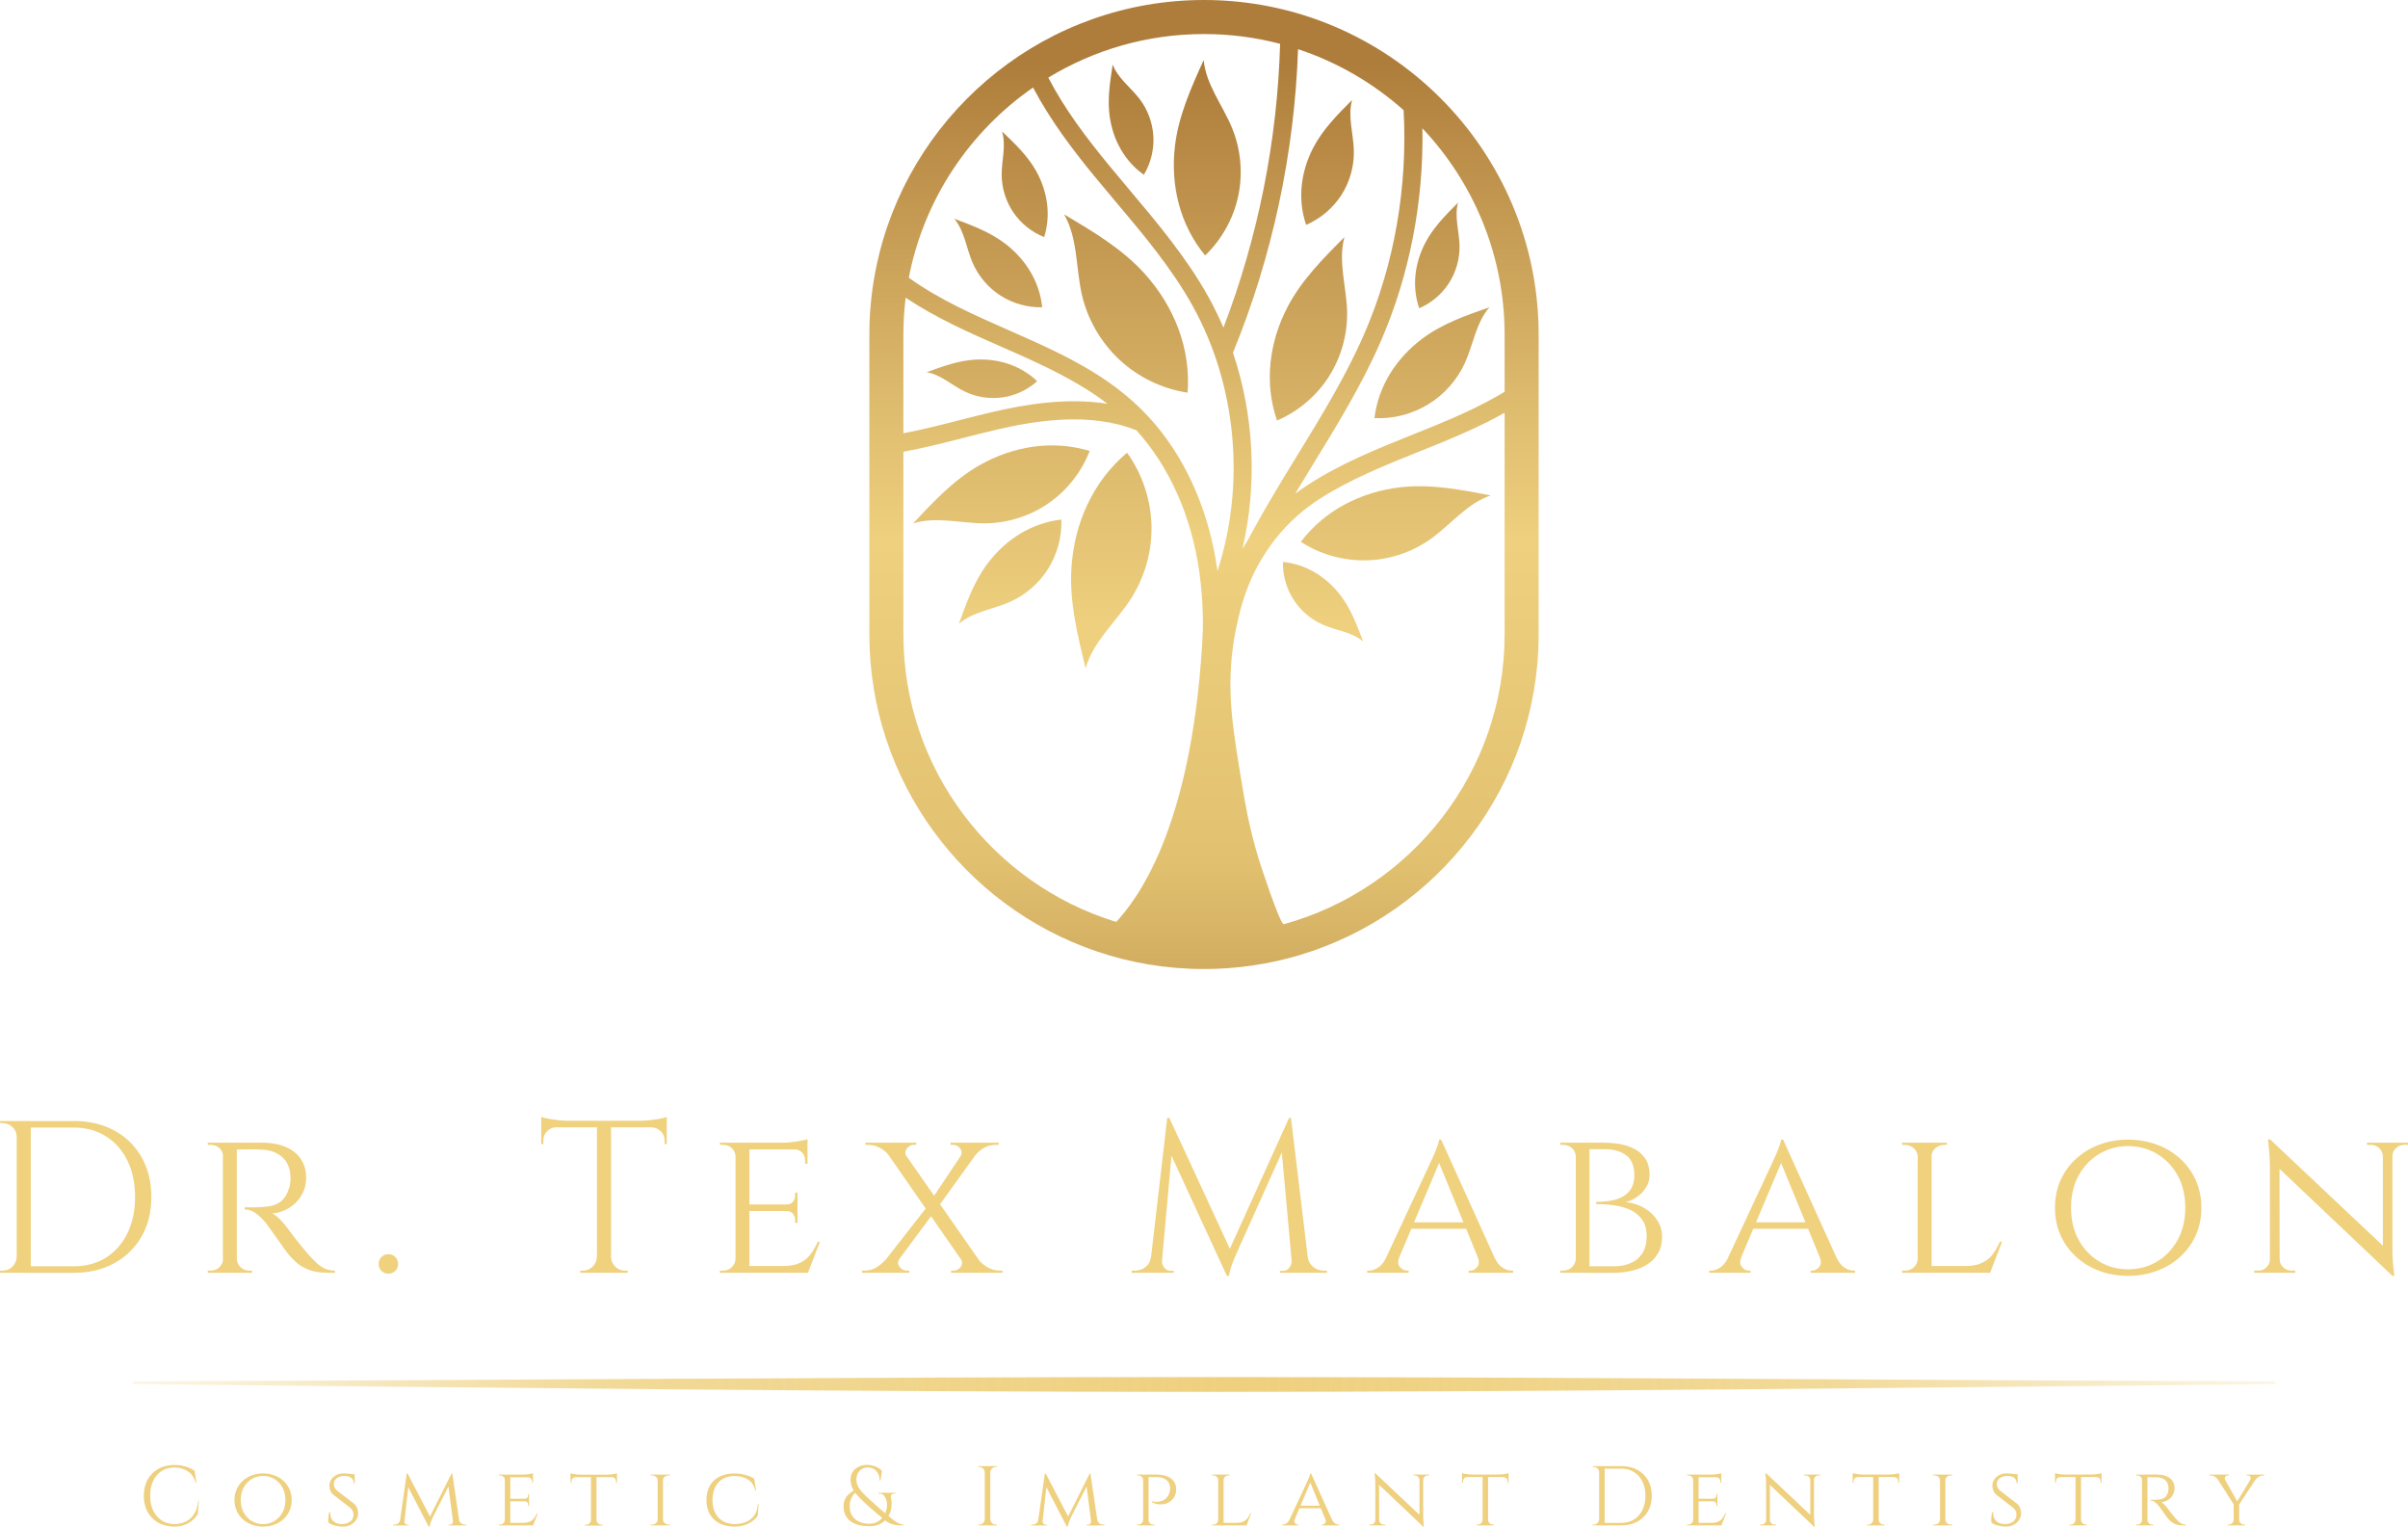 <?xml version="1.0" encoding="UTF-8"?> <svg xmlns="http://www.w3.org/2000/svg" xmlns:xlink="http://www.w3.org/1999/xlink" id="Layer_1" data-name="Layer 1" viewBox="0 0 719.53 456.07"><defs><style> .cls-1 { fill: url(#linear-gradient-15); } .cls-2 { fill: url(#linear-gradient-13); } .cls-3 { fill: url(#linear-gradient-2); } .cls-4 { fill: url(#linear-gradient-10); } .cls-5 { fill: url(#linear-gradient-12); } .cls-6 { fill: url(#linear-gradient-4); } .cls-7 { fill: url(#linear-gradient-3); } .cls-8 { fill: url(#linear-gradient-5); } .cls-9 { fill: #efd17e; } .cls-10 { fill: url(#linear-gradient-8); } .cls-11 { fill: url(#linear-gradient-14); } .cls-12 { fill: url(#linear-gradient-17); } .cls-13 { fill: url(#linear-gradient-7); } .cls-14 { fill: url(#linear-gradient-9); } .cls-15 { fill: url(#linear-gradient-11); } .cls-16 { fill: url(#linear-gradient-6); } .cls-17 { fill: #eed07e; } .cls-18 { fill: url(#linear-gradient-16); } .cls-19 { fill: url(#linear-gradient); } </style><linearGradient id="linear-gradient" x1="359.77" y1="19.14" x2="359.77" y2="366.06" gradientUnits="userSpaceOnUse"><stop offset="0" stop-color="#ae7d3b"></stop><stop offset=".07" stop-color="#bb8d48"></stop><stop offset=".3" stop-color="#dfbd6f"></stop><stop offset=".41" stop-color="#eed07e"></stop><stop offset=".68" stop-color="#e2c271"></stop><stop offset="1" stop-color="#ae7d3b"></stop></linearGradient><linearGradient id="linear-gradient-2" x1="332.07" y1="22.19" x2="332.07" y2="424.53" xlink:href="#linear-gradient"></linearGradient><linearGradient id="linear-gradient-3" x1="299.23" y1="22.19" x2="299.23" y2="424.53" xlink:href="#linear-gradient"></linearGradient><linearGradient id="linear-gradient-4" x1="293.39" y1="22.19" x2="293.39" y2="424.53" xlink:href="#linear-gradient"></linearGradient><linearGradient id="linear-gradient-5" x1="336.47" y1="22.19" x2="336.47" y2="424.53" xlink:href="#linear-gradient"></linearGradient><linearGradient id="linear-gradient-6" x1="360.74" y1="22.19" x2="360.74" y2="424.53" xlink:href="#linear-gradient"></linearGradient><linearGradient id="linear-gradient-7" x1="390.97" y1="22.19" x2="390.97" y2="424.53" xlink:href="#linear-gradient"></linearGradient><linearGradient id="linear-gradient-8" x1="427.89" y1="22.19" x2="427.89" y2="424.53" xlink:href="#linear-gradient"></linearGradient><linearGradient id="linear-gradient-9" x1="417.06" y1="22.19" x2="417.06" y2="424.53" xlink:href="#linear-gradient"></linearGradient><linearGradient id="linear-gradient-10" x1="395.33" y1="22.19" x2="395.33" y2="424.53" xlink:href="#linear-gradient"></linearGradient><linearGradient id="linear-gradient-11" x1="396.68" y1="22.19" x2="396.68" y2="424.53" xlink:href="#linear-gradient"></linearGradient><linearGradient id="linear-gradient-12" x1="429.48" y1="22.19" x2="429.48" y2="424.53" xlink:href="#linear-gradient"></linearGradient><linearGradient id="linear-gradient-13" x1="337.99" y1="22.19" x2="337.99" y2="424.53" xlink:href="#linear-gradient"></linearGradient><linearGradient id="linear-gradient-14" x1="298.27" y1="22.19" x2="298.27" y2="424.53" xlink:href="#linear-gradient"></linearGradient><linearGradient id="linear-gradient-15" x1="306.19" y1="22.19" x2="306.19" y2="424.53" xlink:href="#linear-gradient"></linearGradient><linearGradient id="linear-gradient-16" x1="301.84" y1="22.19" x2="301.84" y2="424.53" xlink:href="#linear-gradient"></linearGradient><linearGradient id="linear-gradient-17" x1="39.6" y1="413.6" x2="679.93" y2="413.6" gradientUnits="userSpaceOnUse"><stop offset="0" stop-color="#eed07e" stop-opacity=".2"></stop><stop offset=".22" stop-color="#eed07e" stop-opacity=".8"></stop><stop offset=".52" stop-color="#eed07e"></stop><stop offset=".64" stop-color="#eed07e" stop-opacity=".92"></stop><stop offset=".79" stop-color="#eed07e" stop-opacity=".8"></stop><stop offset="1" stop-color="#eed07e" stop-opacity=".2"></stop></linearGradient></defs><g><path class="cls-19" d="M359.77,0c-46.68,0-85.98,32.15-96.95,75.46-.52,2.06-.98,4.14-1.37,6.25-1.1,5.93-1.68,12.04-1.68,18.29v89.5c0,43.93,28.47,81.33,67.92,94.72,10.07,3.42,20.86,5.27,32.07,5.27,9.94,0,19.53-1.46,28.6-4.17,41.24-12.33,71.4-50.62,71.4-95.82v-89.5c0-55.14-44.86-100-100-100ZM419.41,32.9c1.25,22.85-2.72,46.08-11.79,66.92-5.48,12.59-12.84,24.59-19.96,36.19-4.26,6.94-8.67,14.13-12.66,21.41-.43.78-.85,1.56-1.26,2.33-.74,1.39-1.53,2.74-2.39,4.06-.03.05-.06.09-.09.14,4.48-19.24,3.48-39.87-2.84-58.59,11.76-28.63,18.38-59.65,19.45-90.67,11.77,3.89,22.48,10.15,31.54,18.22ZM359.77,10.17c7.85,0,15.47,1.02,22.74,2.92-.83,28.9-6.59,57.83-16.94,84.79-1.34-3.13-2.83-6.2-4.48-9.18-6.49-11.67-15.18-21.99-23.58-31.97-2.12-2.51-4.23-5.03-6.31-7.56-6.58-8.01-13.08-16.57-17.96-25.98,13.58-8.26,29.51-13.02,46.54-13.02ZM308.69,26.15c5.18,9.83,11.91,18.68,18.31,26.47,2.1,2.55,4.22,5.08,6.36,7.61,8.24,9.78,16.76,19.9,22.99,31.11,13.21,23.76,15.85,53.4,7.44,79.27-.04-.27-.07-.55-.11-.82-1.16-8.08-3.32-16.02-6.55-23.52-3.01-6.99-6.97-13.6-11.88-19.43-5.42-6.44-11.98-11.68-19.16-16.03-7.12-4.31-14.71-7.77-22.32-11.12l-2.17-.96c-10.31-4.53-20.93-9.2-30.04-15.76,4.52-23.45,18.18-43.68,37.12-56.82ZM269.94,100c0-3.75.23-7.45.68-11.08,9.01,6.07,19.04,10.48,28.81,14.77l2.17.95c10.54,4.64,20.71,9.4,29.33,15.99-12.29-1.95-24.83.25-34.09,2.39-3.43.79-6.9,1.68-10.26,2.54-5.47,1.4-11.04,2.82-16.64,3.88v-29.45ZM269.94,189.5v-54.54c6.09-1.11,12.09-2.64,17.99-4.15,3.33-.85,6.76-1.73,10.13-2.51,11.26-2.6,27.62-5.34,41.53.27,9.76,10.78,16.36,25.47,18.73,41.99,1.38,9.62,1.2,17,.91,21.75-3.49,56.81-20.17,76.97-25.52,82.93-.1.11-.25.15-.4.11-36.66-11.32-63.37-45.52-63.37-85.84ZM449.59,189.5c0,41.27-27.98,76.13-65.97,86.6-1.09.3-7.09-18.07-7.64-19.9-2.82-9.42-4.04-16.97-4.64-20.57-2.94-17.56-4.72-28.24-3.02-41.65.46-3.63,1.28-8.26,2.84-13.61,3.61-12.4,11.27-23.3,21.96-30.54.29-.19.57-.38.84-.56,9.25-6,19.82-10.24,30.04-14.34,2.33-.93,4.66-1.87,6.98-2.82,6.23-2.57,12.57-5.39,18.61-8.79v66.18ZM449.59,117.05c-6.59,3.98-13.69,7.17-20.68,10.05-2.3.95-4.62,1.88-6.93,2.8-10.46,4.19-21.28,8.53-30.97,14.82-1.39.9-2.72,1.84-4.02,2.8,1.76-2.92,3.54-5.83,5.29-8.69,7.22-11.76,14.68-23.92,20.31-36.86,8.64-19.86,12.83-41.82,12.44-63.63,15.21,16.1,24.56,37.8,24.56,61.65v17.05Z"></path><path class="cls-3" d="M336.77,135.25c-10.23,8.61-15.77,21.07-16.62,34.41-.64,10.11,1.82,20.14,4.25,29.97,2.23-8.02,9.07-13.78,13.56-20.8,4.16-6.5,6.32-14.26,6.11-21.98-.21-7.71-2.79-15.35-7.3-21.61Z"></path><path class="cls-7" d="M292.65,139.01c-7.66,4.35-13.79,10.91-19.79,17.36,6.9-2.19,14.35.04,21.59-.03,6.71-.06,13.39-2.19,18.9-6.02,5.51-3.83,9.84-9.34,12.25-15.6-11.14-3.35-22.84-1.45-32.96,4.29Z"></path><path class="cls-6" d="M299.45,118.74c3.87-.53,7.56-2.25,10.46-4.86-4.89-4.67-11.46-6.77-18.21-6.46-5.12.23-10.02,2.02-14.83,3.78,4.16.68,7.43,3.8,11.2,5.67,3.5,1.74,7.52,2.39,11.38,1.86Z"></path><path class="cls-8" d="M334.56,107.53c5.59,5.18,12.76,8.64,20.3,9.78,1-13.17-3.97-25.7-12.8-35.52-6.7-7.44-15.47-12.64-24.09-17.72,4.12,7.12,3.46,15.93,5.3,23.95,1.71,7.43,5.7,14.32,11.29,19.5Z"></path><path class="cls-16" d="M369.99,58.57c1.43-6.72.79-13.87-1.8-20.24-2.8-6.87-7.86-13.02-8.52-20.41-3.72,8.22-7.49,16.61-8.57,25.57-1.42,11.83,1.43,23.63,9,32.83,4.96-4.76,8.46-11.03,9.89-17.75Z"></path><path class="cls-13" d="M397.07,112.51c3.71-5.79,5.63-12.7,5.45-19.58-.2-7.41-2.77-14.95-.78-22.1-6.38,6.38-12.86,12.9-17.03,20.91-5.49,10.57-6.99,22.62-3.14,33.9,6.32-2.7,11.8-7.34,15.51-13.13Z"></path><path class="cls-10" d="M410.7,124.91c5.61.27,11.29-1.19,16.09-4.13,4.79-2.93,8.67-7.33,10.98-12.46,2.49-5.52,3.3-11.98,7.3-16.53-6.97,2.42-14.06,4.9-19.98,9.31-7.81,5.82-13.21,14.14-14.4,23.81Z"></path><path class="cls-14" d="M418.57,145.56c-11.84,1.34-22.67,6.83-29.88,16.31,5.77,3.74,12.68,5.69,19.55,5.54,6.87-.15,13.68-2.42,19.28-6.41,6.04-4.31,10.86-10.64,17.9-12.99-8.86-1.73-17.88-3.47-26.85-2.45Z"></path><path class="cls-4" d="M383.36,167.87c-.1,3.97,1.02,7.96,3.17,11.29,2.15,3.34,5.32,6.01,8.97,7.56,3.94,1.67,8.52,2.13,11.79,4.89-1.82-4.88-3.69-9.85-6.9-13.96-4.23-5.42-10.2-9.1-17.05-9.78Z"></path><path class="cls-15" d="M400.83,58.25c2.52-3.94,3.83-8.65,3.71-13.33-.14-5.05-1.88-10.18-.53-15.04-4.34,4.35-8.76,8.78-11.59,14.23-3.74,7.2-4.76,15.4-2.14,23.07,4.3-1.84,8.03-5,10.56-8.94Z"></path><path class="cls-5" d="M424.07,92.09c3.64-1.56,6.79-4.22,8.92-7.56,2.13-3.33,3.24-7.31,3.13-11.27-.12-4.27-1.59-8.61-.45-12.72-3.67,3.67-7.4,7.42-9.8,12.03-3.16,6.08-4.02,13.02-1.81,19.51Z"></path><path class="cls-2" d="M341.8,52.21c2.07-3.46,3.07-7.54,2.83-11.56-.24-4.02-1.7-7.96-4.16-11.15-2.65-3.44-6.46-6.13-7.98-10.21-.83,5.22-1.66,10.54-.87,15.77,1.04,6.9,4.47,13.13,10.18,17.15Z"></path><path class="cls-11" d="M300.58,72.96c-4.54-3.54-10.03-5.6-15.43-7.61,3.05,3.62,3.56,8.67,5.42,13.03,1.72,4.04,4.67,7.54,8.36,9.91,3.69,2.37,8.1,3.61,12.48,3.5-.76-7.56-4.83-14.15-10.83-18.83Z"></path><path class="cls-1" d="M302.79,63.44c2.25,3.31,5.5,5.92,9.22,7.39,2.06-6.62,1-13.6-2.36-19.66-2.54-4.59-6.42-8.28-10.23-11.9,1.27,4.13-.11,8.55-.11,12.86,0,4,1.22,7.99,3.47,11.3Z"></path><path class="cls-18" d="M295.22,168.18c-4.09,5.37-6.42,11.84-8.7,18.19,4.2-3.63,10.12-4.3,15.19-6.53,4.71-2.07,8.77-5.58,11.5-9.94,2.73-4.36,4.11-9.54,3.92-14.68-8.85,1-16.52,5.87-21.91,12.96Z"></path></g><g><path class="cls-9" d="M5.18,339.62h-.19c0-1.12-.41-2.08-1.23-2.88-.82-.8-1.79-1.2-2.92-1.2H.06L0,334.89h5.18v4.73ZM5.18,375.51v4.73H0v-.65h.84c1.12,0,2.08-.4,2.88-1.2s1.22-1.76,1.26-2.88h.19ZM9.2,334.89v45.35h-4.21v-45.35h4.21ZM21.96,334.89c4.62,0,8.67.94,12.15,2.82,3.48,1.88,6.2,4.52,8.16,7.94,1.96,3.41,2.95,7.39,2.95,11.92s-.98,8.5-2.95,11.89c-1.97,3.39-4.69,6.04-8.16,7.94-3.48,1.9-7.53,2.85-12.15,2.85h-13.86l-.07-1.94h13.93c3.71,0,6.94-.86,9.69-2.59,2.74-1.73,4.88-4.15,6.41-7.26,1.53-3.11,2.3-6.74,2.3-10.88s-.77-7.77-2.3-10.88c-1.53-3.11-3.68-5.53-6.45-7.26-2.76-1.73-5.98-2.59-9.65-2.59H7.39v-1.94h14.58Z"></path><path class="cls-9" d="M66.81,345.45h-.13c-.04-.99-.41-1.81-1.1-2.46-.69-.65-1.55-.97-2.59-.97h-.91v-.65h5.51l-.78,4.08ZM66.81,376.09l.78,4.15h-5.51v-.65h.91c1.04,0,1.9-.35,2.59-1.04.69-.69,1.06-1.51,1.1-2.46h.13ZM70.76,341.37v38.87h-4.15v-38.87h4.15ZM70.57,376.09h.19c.04.95.41,1.77,1.1,2.46.69.69,1.55,1.04,2.59,1.04h.84l.06.65h-5.57l.78-4.15ZM78.34,341.37c2.03,0,3.85.24,5.47.71,1.62.48,3,1.17,4.15,2.07,1.14.91,2.02,2.01,2.62,3.3.6,1.3.91,2.76.91,4.41,0,1.81-.43,3.5-1.3,5.05-.86,1.55-2.06,2.83-3.6,3.82-1.53.99-3.27,1.6-5.22,1.81.73.3,1.59.97,2.56,2.01.97,1.04,1.8,2.05,2.49,3.04,1.12,1.51,2.13,2.82,3.01,3.92.88,1.1,1.76,2.15,2.62,3.14.91.99,1.74,1.86,2.49,2.59.76.74,1.58,1.31,2.46,1.72.88.41,1.91.62,3.08.62v.65h-2.01c-2.38,0-4.33-.3-5.86-.91-1.53-.6-2.78-1.35-3.73-2.24-.95-.88-1.77-1.74-2.46-2.56-.17-.22-.57-.77-1.2-1.65-.63-.89-1.31-1.85-2.04-2.88-.73-1.04-1.4-1.98-2.01-2.82-.61-.84-.97-1.35-1.1-1.52-.86-1.12-1.86-2.13-2.98-3.01-1.12-.89-2.31-1.33-3.56-1.33v-.65c1.38.04,2.61.04,3.69,0,1.21-.04,2.42-.14,3.63-.29,1.21-.15,2.34-.62,3.4-1.39,1.06-.78,1.89-2.07,2.49-3.89.17-.47.3-1.04.39-1.68.09-.65.11-1.32.06-2.01-.04-1.21-.27-2.29-.68-3.24-.41-.95-.99-1.77-1.75-2.46-.76-.69-1.65-1.23-2.69-1.62-1.04-.39-2.2-.6-3.5-.65-2.03-.09-3.8-.11-5.31-.06-1.51.04-2.27.04-2.27,0s-.05-.23-.16-.55c-.11-.32-.27-.81-.49-1.46h8.36Z"></path><path class="cls-9" d="M116.05,380.5c-.82,0-1.51-.28-2.07-.84-.56-.56-.84-1.25-.84-2.07s.28-1.51.84-2.07c.56-.56,1.25-.84,2.07-.84s1.51.28,2.07.84c.56.56.84,1.25.84,2.07s-.28,1.51-.84,2.07c-.56.56-1.25.84-2.07.84Z"></path><path class="cls-9" d="M161.72,333.66c.43.17,1.09.35,1.98.52.88.17,1.87.32,2.95.45,1.08.13,2.07.19,2.98.19l-7.9.71v-1.88ZM199.23,334.83v1.94h-37.51v-1.94h37.51ZM166.19,336.58v.19c-1.08.04-1.99.43-2.72,1.17-.73.73-1.1,1.64-1.1,2.72v1.1l-.65.06v-5.25h4.47ZM178.56,375.51v4.73h-5.18v-.65h.84c1.12,0,2.08-.4,2.88-1.2.8-.8,1.22-1.76,1.26-2.88h.19ZM182.58,335.09v45.15h-4.21v-45.15h4.21ZM182.38,375.51h.19c.04,1.12.46,2.08,1.26,2.88.8.8,1.76,1.2,2.88,1.2h.84v.65h-5.18v-4.73ZM199.23,333.66v1.88l-7.9-.71c.95,0,1.95-.06,3.01-.19,1.06-.13,2.04-.28,2.95-.45.91-.17,1.55-.34,1.94-.52ZM199.23,336.58v5.25l-.65-.06v-1.1c0-1.08-.38-1.99-1.13-2.72-.76-.73-1.65-1.12-2.69-1.17v-.19h4.47Z"></path><path class="cls-9" d="M219.91,345.45h-.13c-.04-.99-.41-1.81-1.1-2.46-.69-.65-1.58-.97-2.66-.97h-.91v-.65h5.64l-.84,4.08ZM219.91,376.09l.84,4.15h-5.64v-.65h.91c1.08,0,1.96-.35,2.66-1.04.69-.69,1.06-1.51,1.1-2.46h.13ZM223.93,341.37v38.87h-4.15v-38.87h4.15ZM241.29,341.37v2.01h-17.49v-2.01h17.49ZM238.31,359.83v1.94h-14.51v-1.94h14.51ZM241.36,378.23l-.13,2.01h-17.43v-2.01h17.56ZM244.99,370.98l-3.56,9.26h-9.85l2.2-2.01c2.16,0,3.9-.31,5.22-.94,1.32-.63,2.39-1.49,3.21-2.59.82-1.1,1.53-2.34,2.14-3.73h.65ZM241.29,340.33v1.68l-7.39-.65c1.34,0,2.76-.12,4.28-.36,1.51-.24,2.55-.46,3.11-.68ZM238.31,356.27v3.69h-3.37v-.13c.91,0,1.58-.27,2.01-.81.43-.54.65-1.18.65-1.91v-.84h.71ZM238.31,361.65v3.69h-.71v-.84c0-.73-.22-1.37-.65-1.91-.43-.54-1.1-.81-2.01-.81v-.13h3.37ZM241.29,343.18v4.47h-.71v-.97c0-.91-.29-1.68-.87-2.33-.58-.65-1.37-.97-2.36-.97v-.19h3.95Z"></path><path class="cls-9" d="M268.76,376.09c-.56.82-.55,1.61.03,2.36.58.76,1.28,1.13,2.11,1.13h.78v.65h-14.12v-.65h.84c1.3,0,2.48-.33,3.56-1,1.08-.67,1.96-1.44,2.66-2.3l4.15-.19ZM273.81,341.37v.65h-.78c-.82,0-1.51.38-2.07,1.13-.56.76-.58,1.52-.06,2.3l-5.18-.19c-.65-.86-1.53-1.62-2.66-2.27-1.12-.65-2.33-.97-3.63-.97h-.84v-.65h15.22ZM277.44,359.96l1.3,2.66-13.02,17.56h-4.08l15.81-20.21ZM268.11,341.43l27.02,38.74h-5.25l-26.89-38.74h5.12ZM294.09,341.43l-13.8,19.18-1.62-2.72,11.01-16.46h4.41ZM298.43,341.37v.65h-.91c-1.3,0-2.49.32-3.6.97-1.1.65-1.98,1.43-2.62,2.33l-4.34.19c.52-.82.51-1.61-.03-2.36-.54-.75-1.24-1.13-2.11-1.13h-.78v-.65h14.38ZM287.1,376.16l5.31.19c.65.82,1.53,1.57,2.66,2.23,1.12.67,2.33,1,3.63,1h.84v.65h-15.35v-.65h.78c.86,0,1.56-.38,2.11-1.13.54-.75.55-1.52.03-2.3Z"></path><path class="cls-9" d="M345.33,375.51v4.73h-7.19v-.65h1.04c1.17,0,2.2-.36,3.11-1.07.91-.71,1.45-1.72,1.62-3.01h1.43ZM348.77,333.98h.65l1.3,3.82-3.82,42.43h-3.5l5.38-46.26ZM347.21,376.55v.32c0,.69.25,1.33.75,1.91.5.58,1.09.87,1.78.87h.97v.58h-3.95v-3.69h.45ZM349.42,333.98l18.66,40.36-1.49,6.8-18.4-39.91,1.23-7.26ZM385.18,333.98l.52,4.34-16.26,36.21c-.65,1.47-1.14,2.71-1.49,3.73-.35,1.02-.58,1.98-.71,2.88h-.65l-.91-4.08,19.5-43.08ZM385.95,376.55h.45v3.69h-3.95v-.58h.97c.73,0,1.34-.29,1.81-.87.47-.58.71-1.22.71-1.91v-.32ZM385.76,333.98l5.57,46.26h-5.05l-3.56-39.26,2.46-7h.58ZM389.39,375.51h1.36c.22,1.3.78,2.3,1.68,3.01.91.71,1.92,1.07,3.04,1.07h1.04v.65h-7.13v-4.73Z"></path><path class="cls-9" d="M418.12,375.51c-.48,1.3-.41,2.3.19,3.01.6.71,1.3,1.07,2.07,1.07h.52v.65h-12.37v-.65h.52c.91,0,1.84-.31,2.79-.94.95-.63,1.77-1.67,2.46-3.14h3.82ZM430.63,340.46l.45,4.47-14.84,35.11h-4.08l15.35-32.91c.47-1.04.87-1.93,1.2-2.69.32-.76.62-1.5.87-2.24.26-.73.41-1.32.45-1.75h.58ZM438.27,365.15v1.94h-17.17v-1.94h17.17ZM430.63,340.46l17.82,39.39h-5.12l-13.8-33.62,1.1-5.77ZM441.57,375.51h4.92c.65,1.47,1.45,2.52,2.4,3.14.95.63,1.86.94,2.72.94h.52v.65h-13.28v-.65h.52c.73,0,1.4-.36,2.01-1.07.6-.71.67-1.72.19-3.01Z"></path><path class="cls-9" d="M471.06,345.52h-.19c-.04-1.04-.42-1.88-1.13-2.53-.71-.65-1.63-.97-2.75-.97h-.78v-.65h4.86v4.15ZM471.06,376.09v4.15h-4.86v-.65h.78c1.12,0,2.04-.35,2.75-1.04s1.09-1.51,1.13-2.46h.19ZM474.95,341.37v38.87h-4.08v-38.87h4.08ZM479.42,341.37c1.17,0,2.52.11,4.05.32,1.53.22,3.01.65,4.44,1.3,1.43.65,2.61,1.62,3.56,2.92.95,1.3,1.43,3.02,1.43,5.18,0,1.3-.35,2.51-1.04,3.63-.69,1.12-1.58,2.06-2.66,2.82-1.08.76-2.22,1.28-3.43,1.59,2.12.22,3.98.81,5.6,1.78,1.62.97,2.9,2.19,3.85,3.66.95,1.47,1.42,3.07,1.42,4.79,0,2.12-.44,3.88-1.33,5.28-.89,1.4-2.04,2.52-3.47,3.34-1.42.82-2.98,1.4-4.66,1.75-1.68.35-3.33.52-4.92.52h-7.9c.04-.65.06-1.3.06-1.94h7.77c1.86,0,3.53-.31,5.02-.94,1.49-.63,2.67-1.61,3.53-2.95.86-1.34,1.3-3.02,1.3-5.05s-.45-3.75-1.36-5.02c-.91-1.27-2.1-2.25-3.56-2.92-1.47-.67-3.09-1.12-4.86-1.36-1.77-.24-3.54-.36-5.31-.36v-.65c1.17,0,2.42-.09,3.76-.26,1.34-.17,2.58-.53,3.73-1.07,1.14-.54,2.08-1.34,2.82-2.4.73-1.06,1.1-2.47,1.1-4.24,0-2.72-.8-4.7-2.4-5.93-1.6-1.23-3.8-1.85-6.61-1.85h-7.06s-.05-.23-.16-.55c-.11-.32-.25-.79-.42-1.39h7.71Z"></path><path class="cls-9" d="M520.31,375.51c-.48,1.3-.41,2.3.19,3.01.6.71,1.3,1.07,2.07,1.07h.52v.65h-12.37v-.65h.52c.91,0,1.84-.31,2.79-.94.95-.63,1.77-1.67,2.46-3.14h3.82ZM532.81,340.46l.45,4.47-14.84,35.11h-4.08l15.35-32.91c.47-1.04.87-1.93,1.2-2.69.32-.76.62-1.5.87-2.24.26-.73.41-1.32.45-1.75h.58ZM540.46,365.15v1.94h-17.17v-1.94h17.17ZM532.81,340.46l17.82,39.39h-5.12l-13.8-33.62,1.1-5.77ZM543.76,375.51h4.92c.65,1.47,1.45,2.52,2.4,3.14.95.63,1.86.94,2.72.94h.52v.65h-13.28v-.65h.52c.73,0,1.4-.36,2.01-1.07.6-.71.67-1.72.19-3.01Z"></path><path class="cls-9" d="M573.15,345.52h-.13c-.04-.99-.43-1.82-1.17-2.49-.73-.67-1.64-1-2.72-1h-.78v-.65h4.79v4.15ZM573.15,376.09l.84,4.15h-5.64v-.65h.91c1.08,0,1.96-.35,2.66-1.04.69-.69,1.06-1.51,1.1-2.46h.13ZM577.17,341.37v38.87h-4.15v-38.87h4.15ZM576.97,345.52v-4.15h4.79v.65h-.78c-1.04,0-1.93.34-2.69,1-.76.67-1.13,1.5-1.13,2.49h-.19ZM594.59,378.23l-.13,2.01h-17.43v-2.01h17.56ZM598.22,370.98l-3.56,9.26h-9.85l2.2-2.01c2.16,0,3.9-.31,5.22-.94,1.32-.63,2.39-1.49,3.21-2.59.82-1.1,1.53-2.34,2.14-3.73h.65Z"></path><path class="cls-9" d="M635.88,340.46c3.02,0,5.86.49,8.52,1.46,2.66.97,4.99,2.36,7,4.18,2.01,1.81,3.57,3.96,4.7,6.45,1.12,2.48,1.68,5.24,1.68,8.26s-.56,5.78-1.68,8.26c-1.12,2.48-2.69,4.63-4.7,6.45-2.01,1.81-4.34,3.21-7,4.18-2.66.97-5.5,1.46-8.52,1.46s-5.85-.49-8.49-1.46c-2.64-.97-4.96-2.36-6.96-4.18-2.01-1.81-3.57-3.96-4.7-6.45-1.12-2.48-1.68-5.24-1.68-8.26s.56-5.78,1.68-8.26c1.12-2.48,2.69-4.63,4.7-6.45,2.01-1.81,4.33-3.21,6.96-4.18,2.63-.97,5.46-1.46,8.49-1.46ZM635.88,379.2c3.2,0,6.09-.78,8.68-2.33,2.59-1.55,4.64-3.71,6.15-6.48,1.51-2.76,2.27-5.96,2.27-9.59s-.76-6.88-2.27-9.62c-1.51-2.74-3.56-4.89-6.15-6.45s-5.49-2.33-8.68-2.33-6.02.78-8.62,2.33c-2.59,1.55-4.64,3.7-6.15,6.45-1.51,2.74-2.27,5.95-2.27,9.62s.76,6.82,2.27,9.59c1.51,2.76,3.56,4.92,6.15,6.48,2.59,1.56,5.46,2.33,8.62,2.33Z"></path><path class="cls-9" d="M678.46,376.22v4.02h-4.86v-.65h1.1c.99,0,1.84-.32,2.53-.97.69-.65,1.04-1.45,1.04-2.4h.19ZM678.33,340.4l2.79,3.63.06,36.21h-2.92v-31.74c0-2.2-.19-4.9-.58-8.1h.65ZM678.33,340.4l35.89,33.82.65,6.93-35.89-34.01-.65-6.74ZM681.18,376.22c0,.95.36,1.75,1.07,2.4s1.54.97,2.49.97h1.1v.65h-4.86v-4.02h.19ZM712.02,345.39c-.04-.95-.41-1.75-1.1-2.4-.69-.65-1.53-.97-2.53-.97h-1.1v-.65h4.86v4.02h-.13ZM714.87,341.37v31.49c0,1.38.04,2.71.13,3.98.09,1.27.24,2.71.45,4.31h-.58l-2.85-3.43v-36.34h2.85ZM714.67,345.39v-4.02h4.86v.65h-1.1c-.95,0-1.78.32-2.49.97-.71.65-1.07,1.45-1.07,2.4h-.19Z"></path></g><path class="cls-12" d="M679.93,413.49c-106.73,1.06-213.45,2.33-320.16,2.33s-213.43-1.27-320.16-2.33v-.79c106.74-.38,213.46-1.31,320.16-1.31s213.43.93,320.16,1.31v.79Z"></path><g><path class="cls-17" d="M59.41,448.32l-.3,3.97c-.44.73-.99,1.37-1.66,1.94-.67.57-1.45,1.01-2.35,1.34-.9.33-1.94.49-3.1.49-1.76-.02-3.32-.41-4.68-1.16-1.37-.76-2.44-1.83-3.2-3.2-.77-1.38-1.15-3-1.15-4.87s.38-3.45,1.14-4.82c.76-1.38,1.83-2.45,3.2-3.21,1.38-.77,2.99-1.15,4.85-1.15,1.25,0,2.38.17,3.38.49,1,.33,1.88.74,2.62,1.23l.51,3.57h-.23c-.37-1.48-1.13-2.61-2.28-3.38-1.15-.77-2.48-1.15-4-1.15s-2.77.35-3.86,1.05c-1.09.7-1.93,1.68-2.53,2.94-.6,1.26-.9,2.73-.9,4.42s.3,3.16.9,4.43c.6,1.27,1.43,2.25,2.51,2.96,1.07.71,2.32,1.08,3.73,1.11,1.2,0,2.31-.22,3.33-.67,1.02-.45,1.88-1.18,2.57-2.2.69-1.02,1.13-2.39,1.32-4.11h.2Z"></path><path class="cls-17" d="M78.6,440.17c1.18,0,2.29.19,3.33.57,1.04.38,1.95.92,2.73,1.63.79.71,1.4,1.55,1.84,2.52.44.97.66,2.05.66,3.23s-.22,2.26-.66,3.23c-.44.97-1.05,1.81-1.84,2.52-.78.71-1.7,1.25-2.73,1.63s-2.15.57-3.33.57-2.29-.19-3.32-.57c-1.03-.38-1.94-.92-2.72-1.63-.78-.71-1.4-1.55-1.84-2.52-.44-.97-.66-2.05-.66-3.23s.22-2.26.66-3.23c.44-.97,1.05-1.81,1.84-2.52.79-.71,1.69-1.25,2.72-1.63,1.03-.38,2.14-.57,3.32-.57ZM78.6,455.31c1.25,0,2.38-.3,3.39-.91,1.01-.61,1.81-1.45,2.41-2.53.59-1.08.89-2.33.89-3.75s-.3-2.69-.89-3.76-1.39-1.91-2.41-2.52c-1.01-.61-2.14-.91-3.39-.91s-2.35.3-3.37.91c-1.01.61-1.81,1.45-2.41,2.52s-.89,2.33-.89,3.76.3,2.67.89,3.75c.59,1.08,1.39,1.92,2.41,2.53,1.01.61,2.13.91,3.37.91Z"></path><path class="cls-17" d="M102.61,440.17c.47,0,.89.02,1.24.05.35.03.66.07.92.11.26.04.49.09.68.15.19.06.37.11.52.16l.03,2.51h-.3c0-.69-.24-1.24-.71-1.63-.47-.4-1.21-.6-2.2-.6-.84,0-1.57.23-2.16.7-.6.46-.89,1.03-.87,1.71,0,.22.03.44.09.67.06.23.16.45.3.67.14.22.34.44.59.66l5.11,3.95c.39.32.67.73.86,1.23.19.5.29.99.3,1.48.02.74-.18,1.43-.58,2.05-.41.62-.95,1.12-1.63,1.48s-1.44.54-2.27.54c-.49,0-1.02-.04-1.58-.13-.57-.08-1.09-.22-1.58-.39-.49-.18-.89-.4-1.22-.67-.05-.24-.08-.54-.08-.9s.03-.75.09-1.15.14-.77.24-1.09h.3c-.07.76.04,1.41.33,1.95.29.54.71.95,1.27,1.23s1.21.41,1.95.39c1.05-.03,1.87-.3,2.47-.8.6-.5.9-1.16.9-1.99,0-.41-.07-.77-.22-1.1-.14-.33-.38-.64-.7-.92l-5.06-3.9c-.47-.41-.79-.85-.96-1.34-.17-.49-.25-.95-.25-1.39,0-.69.19-1.32.56-1.87.37-.56.87-1,1.51-1.33.63-.33,1.34-.49,2.11-.49ZM105.95,440.4l.03.46h-1.8v-.46h1.77Z"></path><path class="cls-17" d="M120.08,454.02v1.7h-2.63v-.25h.38c.44,0,.82-.13,1.15-.38.33-.25.52-.61.57-1.06h.53ZM121.53,440.17h.25l.51,1.49-1.57,14.05h-1.39l2.2-15.55ZM120.84,454.4c-.02.25.04.49.18.72.13.23.39.35.76.37h.35v.23h-1.44v-1.32h.15ZM121.78,440.17l6.89,13.24-.58,2.66-6.79-13.11.48-2.79ZM134.92,440.17l.23,1.65-5.92,11.67c-.25.57-.45,1.06-.58,1.46-.14.4-.24.77-.3,1.13h-.25l-.35-1.59,7.19-14.3ZM135.15,440.17l2.28,15.55h-1.92l-1.65-12.73,1.06-2.81h.23ZM135.33,454.4h.18v1.32h-1.47v-.23h.38c.39-.02.65-.14.77-.38.13-.24.17-.47.14-.71ZM136.67,454.02h.51c.07.46.27.81.61,1.06.34.25.72.38,1.14.38h.38v.25h-2.63v-1.7Z"></path><path class="cls-17" d="M150.9,442.12h-.05c-.02-.39-.16-.71-.43-.96-.27-.25-.62-.38-1.04-.38h-.35v-.25h2.2l-.33,1.6ZM150.9,454.09l.33,1.62h-2.2v-.25h.35c.42,0,.77-.14,1.04-.41.27-.27.41-.59.43-.96h.05ZM152.47,440.52v15.19h-1.62v-15.19h1.62ZM159.25,440.52v.79h-6.84v-.79h6.84ZM158.09,447.74v.76h-5.67v-.76h5.67ZM159.28,454.93l-.05.78h-6.81v-.78h6.86ZM160.69,452.09l-1.39,3.62h-3.85l.86-.78c.84,0,1.52-.12,2.04-.37.51-.24.93-.58,1.25-1.01.32-.43.6-.92.84-1.46h.25ZM159.25,440.12v.66l-2.89-.25c.52,0,1.08-.05,1.67-.14.59-.09,1-.18,1.22-.27ZM158.09,446.35v1.44h-1.32v-.05c.35,0,.62-.11.79-.32.17-.21.25-.46.25-.75v-.33h.28ZM158.09,448.45v1.44h-.28v-.33c0-.29-.08-.54-.25-.75-.17-.21-.43-.32-.79-.32v-.05h1.32ZM159.25,441.23v1.75h-.28v-.38c0-.35-.11-.66-.34-.91s-.54-.38-.92-.38v-.08h1.54Z"></path><path class="cls-17" d="M170.47,440.13c.15.05.38.11.7.18.31.07.66.12,1.05.17.39.04.75.06,1.09.06l-2.84.25v-.66ZM184.37,440.54v.76h-13.9v-.76h13.9ZM172.02,441.24v.05c-.39.02-.7.15-.92.39-.23.24-.34.54-.34.9v.41h-.28v-1.75h1.54ZM176.65,454.13v1.62h-1.85v-.25h.3c.41,0,.75-.14,1.04-.41.29-.27.44-.59.46-.96h.05ZM178.24,440.64v15.11h-1.65v-15.11h1.65ZM178.17,454.13h.08c.02.37.17.69.46.96.29.27.63.41,1.04.41h.28v.25h-1.85v-1.62ZM184.37,440.13v.66l-2.84-.25c.34,0,.7-.02,1.08-.06.38-.04.73-.1,1.05-.17.32-.07.56-.13.71-.18ZM184.37,441.24v1.75h-.28v-.41c0-.35-.11-.65-.34-.9-.23-.24-.54-.38-.92-.39v-.05h1.54Z"></path><path class="cls-17" d="M196.59,442.14h-.08c-.02-.39-.19-.71-.52-.98-.33-.26-.73-.39-1.2-.39h-.35v-.25h2.15v1.62ZM196.59,454.09v1.62h-2.15v-.25h.35c.47,0,.87-.14,1.2-.41s.5-.59.52-.96h.08ZM198.11,440.52v15.19h-1.59v-15.19h1.59ZM198.04,442.14v-1.62h2.15l-.03.25h-.33c-.47,0-.87.13-1.2.39-.33.26-.5.59-.52.98h-.08ZM198.04,454.09h.08c.02.37.19.69.52.96s.73.41,1.2.41h.33l.03.25h-2.15v-1.62Z"></path><path class="cls-17" d="M226.69,449.33l-.28,3.47c-.44.68-1.01,1.26-1.72,1.75-.71.49-1.51.87-2.41,1.13-.89.26-1.84.39-2.84.39-1.7-.02-3.19-.35-4.44-.99-1.26-.64-2.22-1.55-2.9-2.73-.68-1.18-1.01-2.59-1.01-4.23s.34-3.07,1.01-4.25c.67-1.18,1.64-2.09,2.9-2.73,1.26-.64,2.74-.96,4.44-.96,1.05,0,2.1.14,3.16.41,1.06.27,1.98.65,2.76,1.14l.56,3.57h-.23c-.37-1.55-1.12-2.67-2.24-3.34-1.12-.67-2.47-1.01-4.04-1.01-1.33,0-2.49.29-3.46.87-.97.58-1.72,1.41-2.25,2.48-.53,1.07-.8,2.35-.8,3.84s.27,2.71.8,3.79c.53,1.07,1.29,1.9,2.27,2.48.98.58,2.14.88,3.47.9,1.27,0,2.41-.21,3.43-.62,1.02-.41,1.85-1.06,2.49-1.94.64-.88,1-2.01,1.09-3.39h.23Z"></path><path class="cls-17" d="M266.23,447.38c.19.93.24,1.81.15,2.66-.08.84-.29,1.62-.62,2.34-.33.72-.78,1.35-1.34,1.89-.57.54-1.24.96-2.01,1.25s-1.65.44-2.61.44-1.88-.08-2.7-.25c-.82-.17-1.54-.42-2.16-.75-.62-.33-1.15-.73-1.58-1.22-.43-.48-.76-1.03-.97-1.65-.22-.62-.33-1.3-.33-2.06,0-.49.05-.94.16-1.35.11-.41.27-.8.47-1.15.2-.35.44-.67.72-.95s.59-.54.92-.77c.34-.24.7-.44,1.09-.61l.35.56c-.34.27-.62.57-.86.9-.24.33-.43.68-.58,1.04s-.26.74-.33,1.14c-.07.4-.1.8-.1,1.2,0,.76.13,1.46.39,2.09.26.63.64,1.18,1.14,1.63.5.46,1.11.81,1.85,1.06.73.25,1.57.38,2.52.38.86,0,1.62-.17,2.29-.52.67-.35,1.22-.8,1.67-1.37.45-.57.78-1.19,1-1.89.22-.69.31-1.39.28-2.09s-.2-1.35-.51-1.96c-.17-.34-.38-.62-.65-.84-.26-.22-.59-.33-1-.33h-.38v-.25h5.04v.25h-.38c-.37,0-.64.11-.8.33-.16.22-.21.5-.14.84ZM259.24,437.64c.57,0,1.13.08,1.67.23.54.15,1.04.36,1.49.62.46.26.84.58,1.14.95l-.46,2.86h-.25c0-.81-.15-1.51-.46-2.09-.3-.58-.72-1.03-1.25-1.34-.53-.31-1.16-.47-1.89-.47-.96,0-1.76.34-2.39,1.01-.63.68-.95,1.53-.95,2.56s.35,2.05,1.04,2.96c.69.91,1.69,1.95,2.99,3.11.37.32.78.69,1.23,1.1.45.41.96.87,1.54,1.38.58.51,1.24,1.06,1.96,1.67.54.44,1.09.9,1.66,1.39.57.49,1.15.91,1.75,1.27.6.35,1.22.56,1.86.61v.25c-.32,0-.78,0-1.38-.03-.6-.02-1.26-.13-1.99-.35-.73-.22-1.45-.62-2.18-1.22-.64-.52-1.23-1.01-1.76-1.46-.53-.45-1.02-.86-1.47-1.24-.45-.38-.87-.74-1.25-1.09-.39-.35-.77-.69-1.14-1.03-.98-.91-1.81-1.73-2.49-2.47s-1.21-1.48-1.57-2.25c-.36-.77-.54-1.64-.54-2.62,0-.62.12-1.2.35-1.72.24-.52.58-.98,1.03-1.37.45-.39.98-.69,1.61-.91.62-.22,1.32-.33,2.1-.33Z"></path><path class="cls-17" d="M294.34,439.84h-.08c-.02-.44-.18-.81-.49-1.13-.31-.31-.69-.47-1.13-.47h-.33v-.25h2.03v1.85ZM294.34,453.86v1.85h-2.03v-.25h.33c.44,0,.81-.16,1.13-.47s.48-.69.49-1.13h.08ZM295.91,437.99v17.72h-1.65v-17.72h1.65ZM295.83,439.84v-1.85h2.03v.25h-.33c-.44,0-.81.16-1.13.47-.31.31-.48.69-.49,1.13h-.08ZM295.83,453.86h.08c.02.44.18.82.49,1.13.31.31.69.47,1.13.47h.33v.25h-2.03v-1.85Z"></path><path class="cls-17" d="M310.77,454.02v1.7h-2.63v-.25h.38c.44,0,.82-.13,1.15-.38.33-.25.52-.61.57-1.06h.53ZM312.21,440.17h.25l.51,1.49-1.57,14.05h-1.39l2.2-15.55ZM311.53,454.4c-.02.25.04.49.18.72.13.23.39.35.76.37h.35v.23h-1.44v-1.32h.15ZM312.46,440.17l6.89,13.24-.58,2.66-6.79-13.11.48-2.79ZM325.6,440.17l.23,1.65-5.92,11.67c-.25.57-.45,1.06-.58,1.46-.14.4-.24.77-.3,1.13h-.25l-.35-1.59,7.19-14.3ZM325.83,440.17l2.28,15.55h-1.92l-1.65-12.73,1.06-2.81h.23ZM326.01,454.4h.18v1.32h-1.47v-.23h.38c.39-.02.65-.14.77-.38.13-.24.17-.47.14-.71ZM327.35,454.02h.51c.07.46.27.81.61,1.06.34.25.72.38,1.14.38h.38v.25h-2.63v-1.7Z"></path><path class="cls-17" d="M341.63,442.12h-.05c-.02-.39-.16-.71-.44-.96s-.62-.38-1.03-.38h-.35v-.25h2.2l-.33,1.6ZM341.63,454.09l.33,1.62h-2.2v-.25h.35c.41,0,.75-.14,1.03-.41s.43-.59.44-.96h.05ZM343.2,440.52v15.19h-1.62v-15.19h1.62ZM343.12,454.09h.05c.02.37.16.69.44.96s.62.41,1.03.41h.35v.25h-2.2l.33-1.62ZM345.68,440.52c1.18,0,2.2.17,3.06.52.86.35,1.53.84,2,1.49.47.65.71,1.42.71,2.32,0,.96-.22,1.78-.65,2.47-.43.68-1,1.21-1.71,1.57s-1.49.54-2.35.53c-.86,0-1.72-.22-2.58-.65v-.25c.56.1,1.05.15,1.49.14.44,0,.9-.08,1.39-.23.49-.14.95-.41,1.38-.8.43-.39.77-.95,1.03-1.67.07-.19.11-.41.14-.66.03-.25.04-.49.04-.71,0-1.03-.35-1.84-1.06-2.43-.71-.59-1.69-.89-2.94-.89h-2.48c-.08-.25-.18-.51-.28-.76h2.81Z"></path><path class="cls-17" d="M364.06,442.14h-.05c-.02-.39-.17-.71-.46-.98-.29-.26-.64-.39-1.06-.39h-.3v-.25h1.87v1.62ZM364.06,454.09l.33,1.62h-2.2v-.25h.35c.42,0,.77-.14,1.04-.41.27-.27.41-.59.43-.96h.05ZM365.63,440.52v15.19h-1.62v-15.19h1.62ZM365.55,442.14v-1.62h1.87v.25h-.3c-.41,0-.76.13-1.05.39-.3.26-.44.59-.44.98h-.08ZM372.44,454.93l-.05.78h-6.81v-.78h6.86ZM373.86,452.09l-1.39,3.62h-3.85l.86-.78c.84,0,1.52-.12,2.04-.37.51-.24.93-.58,1.25-1.01.32-.43.6-.92.84-1.46h.25Z"></path><path class="cls-17" d="M386.88,453.86c-.19.51-.16.9.08,1.18s.51.42.81.42h.2v.25h-4.84v-.25h.2c.35,0,.72-.12,1.09-.37.37-.24.69-.65.96-1.23h1.49ZM391.76,440.17l.18,1.75-5.8,13.72h-1.6l6-12.86c.19-.41.34-.75.47-1.05.13-.3.24-.59.34-.87.1-.29.16-.51.18-.68h.23ZM394.75,449.81v.76h-6.71v-.76h6.71ZM391.76,440.17l6.96,15.39h-2l-5.39-13.14.43-2.25ZM396.04,453.86h1.92c.25.57.57.98.94,1.23.37.25.73.37,1.06.37h.2v.25h-5.19v-.25h.2c.29,0,.55-.14.78-.42s.26-.67.08-1.18Z"></path><path class="cls-17" d="M411.03,454.14v1.57h-1.9v-.25h.43c.39,0,.72-.13.99-.38.27-.25.41-.57.41-.94h.08ZM410.98,440.14l1.09,1.42.03,14.15h-1.14v-12.41c0-.86-.08-1.92-.23-3.16h.25ZM410.98,440.14l14.03,13.22.25,2.71-14.03-13.29-.25-2.63ZM412.1,454.14c0,.37.14.68.42.94.28.25.6.38.97.38h.43v.25h-1.9v-1.57h.08ZM424.15,442.09c-.02-.37-.16-.68-.43-.94-.27-.25-.6-.38-.99-.38h-.43v-.25h1.9v1.57h-.05ZM425.26,440.52v12.3c0,.54.02,1.06.05,1.56.03.5.09,1.06.18,1.68h-.23l-1.11-1.34v-14.2h1.11ZM425.19,442.09v-1.57h1.9v.25h-.43c-.37,0-.7.13-.97.38s-.42.57-.42.94h-.08Z"></path><path class="cls-17" d="M436.87,440.09c.15.05.38.11.7.18.31.07.66.12,1.05.17.39.04.75.06,1.09.06l-2.84.25v-.66ZM450.77,440.5v.76h-13.9v-.76h13.9ZM438.42,441.21v.05c-.39.02-.7.15-.92.39-.23.24-.34.54-.34.9v.41h-.28v-1.75h1.54ZM443.05,454.09v1.62h-1.85v-.25h.3c.41,0,.75-.14,1.04-.41.29-.27.44-.59.46-.96h.05ZM444.65,440.6v15.11h-1.65v-15.11h1.65ZM444.57,454.09h.08c.02.37.17.69.46.96.29.27.63.41,1.04.41h.28v.25h-1.85v-1.62ZM450.77,440.09v.66l-2.84-.25c.34,0,.7-.02,1.08-.06.38-.04.73-.1,1.05-.17.32-.07.56-.13.71-.18ZM450.77,441.21v1.75h-.28v-.41c0-.35-.11-.65-.34-.9-.23-.24-.54-.38-.92-.39v-.05h1.54Z"></path><path class="cls-17" d="M477.92,439.84h-.08c0-.44-.16-.81-.48-1.13-.32-.31-.7-.47-1.14-.47h-.3l-.03-.25h2.03v1.85ZM477.92,453.86v1.85h-2.03v-.25h.33c.44,0,.81-.16,1.13-.47s.48-.69.49-1.13h.08ZM479.49,437.99v17.72h-1.65v-17.72h1.65ZM484.48,437.99c1.81,0,3.39.37,4.75,1.1,1.36.73,2.42,1.77,3.19,3.1.77,1.33,1.15,2.89,1.15,4.66s-.38,3.32-1.15,4.65c-.77,1.33-1.83,2.36-3.19,3.1-1.36.74-2.94,1.11-4.75,1.11h-5.42l-.03-.76h5.44c1.45,0,2.71-.34,3.79-1.01s1.91-1.62,2.51-2.84c.6-1.22.9-2.63.9-4.25s-.3-3.04-.9-4.25c-.6-1.22-1.44-2.16-2.52-2.84-1.08-.67-2.34-1.01-3.77-1.01h-5.7v-.76h5.7Z"></path><path class="cls-17" d="M505.98,442.12h-.05c-.02-.39-.16-.71-.43-.96-.27-.25-.62-.38-1.04-.38h-.35v-.25h2.2l-.33,1.6ZM505.98,454.09l.33,1.62h-2.2v-.25h.35c.42,0,.77-.14,1.04-.41.27-.27.41-.59.43-.96h.05ZM507.55,440.52v15.19h-1.62v-15.19h1.62ZM514.34,440.52v.79h-6.84v-.79h6.84ZM513.17,447.74v.76h-5.67v-.76h5.67ZM514.36,454.93l-.05.78h-6.81v-.78h6.86ZM515.78,452.09l-1.39,3.62h-3.85l.86-.78c.84,0,1.52-.12,2.04-.37.51-.24.93-.58,1.25-1.01.32-.43.6-.92.84-1.46h.25ZM514.34,440.12v.66l-2.89-.25c.52,0,1.08-.05,1.67-.14.59-.09,1-.18,1.22-.27ZM513.17,446.35v1.44h-1.32v-.05c.35,0,.62-.11.79-.32.17-.21.25-.46.25-.75v-.33h.28ZM513.17,448.45v1.44h-.28v-.33c0-.29-.08-.54-.25-.75-.17-.21-.43-.32-.79-.32v-.05h1.32ZM514.34,441.23v1.75h-.28v-.38c0-.35-.11-.66-.34-.91s-.54-.38-.92-.38v-.08h1.54Z"></path><path class="cls-17" d="M527.8,454.14v1.57h-1.9v-.25h.43c.39,0,.72-.13.99-.38.27-.25.41-.57.41-.94h.08ZM527.75,440.14l1.09,1.42.03,14.15h-1.14v-12.41c0-.86-.08-1.92-.23-3.16h.25ZM527.75,440.14l14.03,13.22.25,2.71-14.03-13.29-.25-2.63ZM528.87,454.14c0,.37.14.68.42.94.28.25.6.38.97.38h.43v.25h-1.9v-1.57h.08ZM540.92,442.09c-.02-.37-.16-.68-.43-.94-.27-.25-.6-.38-.99-.38h-.43v-.25h1.9v1.57h-.05ZM542.03,440.52v12.3c0,.54.02,1.06.05,1.56.03.5.09,1.06.18,1.68h-.23l-1.11-1.34v-14.2h1.11ZM541.96,442.09v-1.57h1.9v.25h-.43c-.37,0-.7.13-.97.38s-.42.57-.42.94h-.08Z"></path><path class="cls-17" d="M553.6,440.09c.15.05.38.11.7.18.31.07.66.12,1.05.17.39.04.75.06,1.09.06l-2.84.25v-.66ZM567.5,440.5v.76h-13.9v-.76h13.9ZM555.14,441.21v.05c-.39.02-.7.15-.92.39-.23.24-.34.54-.34.9v.41h-.28v-1.75h1.54ZM559.77,454.09v1.62h-1.85v-.25h.3c.41,0,.75-.14,1.04-.41.29-.27.44-.59.46-.96h.05ZM561.37,440.6v15.11h-1.65v-15.11h1.65ZM561.29,454.09h.08c.02.37.17.69.46.96.29.27.63.41,1.04.41h.28v.25h-1.85v-1.62ZM567.5,440.09v.66l-2.84-.25c.34,0,.7-.02,1.08-.06.38-.04.73-.1,1.05-.17.32-.07.56-.13.71-.18ZM567.5,441.21v1.75h-.28v-.41c0-.35-.11-.65-.34-.9-.23-.24-.54-.38-.92-.39v-.05h1.54Z"></path><path class="cls-17" d="M579.78,442.14h-.08c-.02-.39-.19-.71-.52-.98-.33-.26-.73-.39-1.2-.39h-.35v-.25h2.15v1.62ZM579.78,454.09v1.62h-2.15v-.25h.35c.47,0,.87-.14,1.2-.41s.5-.59.52-.96h.08ZM581.29,440.52v15.19h-1.59v-15.19h1.59ZM581.22,442.14v-1.62h2.15l-.03.25h-.33c-.47,0-.87.13-1.2.39-.33.26-.5.59-.52.98h-.08ZM581.22,454.09h.08c.02.37.19.69.52.96s.73.41,1.2.41h.33l.03.25h-2.15v-1.62Z"></path><path class="cls-17" d="M599.52,440.17c.47,0,.89.02,1.24.05.35.03.66.07.92.11.26.04.49.09.68.15.19.06.37.11.52.16l.03,2.51h-.3c0-.69-.24-1.24-.71-1.63-.47-.4-1.21-.6-2.2-.6-.84,0-1.57.23-2.16.7-.6.46-.89,1.03-.87,1.71,0,.22.03.44.09.67.06.23.16.45.3.67.14.22.34.44.59.66l5.11,3.95c.39.32.67.73.86,1.23.19.5.29.99.3,1.48.02.74-.18,1.43-.58,2.05-.41.62-.95,1.12-1.63,1.48s-1.44.54-2.27.54c-.49,0-1.02-.04-1.58-.13-.57-.08-1.09-.22-1.58-.39-.49-.18-.89-.4-1.22-.67-.05-.24-.08-.54-.08-.9s.03-.75.09-1.15.14-.77.24-1.09h.3c-.07.76.04,1.41.33,1.95.29.54.71.95,1.27,1.23s1.21.41,1.95.39c1.05-.03,1.87-.3,2.47-.8.6-.5.9-1.16.9-1.99,0-.41-.07-.77-.22-1.1-.14-.33-.38-.64-.7-.92l-5.06-3.9c-.47-.41-.79-.85-.96-1.34-.17-.49-.25-.95-.25-1.39,0-.69.19-1.32.56-1.87.37-.56.87-1,1.51-1.33.63-.33,1.34-.49,2.11-.49ZM602.86,440.4l.03.46h-1.8v-.46h1.77Z"></path><path class="cls-17" d="M614.05,440.09c.15.05.38.11.7.18.31.07.66.12,1.05.17.39.04.75.06,1.09.06l-2.84.25v-.66ZM627.95,440.5v.76h-13.9v-.76h13.9ZM615.6,441.21v.05c-.39.02-.7.15-.92.39-.23.24-.34.54-.34.9v.41h-.28v-1.75h1.54ZM620.23,454.09v1.62h-1.85v-.25h.3c.41,0,.75-.14,1.04-.41.29-.27.44-.59.46-.96h.05ZM621.83,440.6v15.11h-1.65v-15.11h1.65ZM621.75,454.09h.08c.02.37.17.69.46.96.29.27.63.41,1.04.41h.28v.25h-1.85v-1.62ZM627.95,440.09v.66l-2.83-.25c.34,0,.7-.02,1.08-.06.38-.04.73-.1,1.05-.17.32-.07.56-.13.71-.18ZM627.95,441.21v1.75h-.28v-.41c0-.35-.11-.65-.34-.9s-.54-.38-.92-.39v-.05h1.54Z"></path><path class="cls-17" d="M640.12,442.12h-.05c-.02-.39-.16-.71-.43-.96-.27-.25-.61-.38-1.01-.38h-.35v-.25h2.15l-.3,1.6ZM640.12,454.09l.3,1.62h-2.15v-.25h.35c.41,0,.74-.14,1.01-.41.27-.27.41-.59.43-.96h.05ZM641.67,440.52v15.19h-1.62v-15.19h1.62ZM641.59,454.09h.08c.02.37.16.69.43.96s.61.41,1.01.41h.33l.03.25h-2.18l.3-1.62ZM644.63,440.52c.79,0,1.51.09,2.14.28.63.19,1.17.46,1.62.81.45.35.79.79,1.03,1.29s.35,1.08.35,1.72c0,.71-.17,1.37-.51,1.97-.34.61-.81,1.11-1.4,1.49-.6.39-1.28.62-2.04.71.29.12.62.38,1,.79.38.41.7.8.98,1.19.44.59.83,1.1,1.18,1.53.35.43.69.84,1.03,1.23.35.39.68.73.97,1.01.3.29.62.51.96.67.35.16.75.24,1.2.24v.25h-.78c-.93,0-1.69-.12-2.29-.35-.6-.24-1.08-.53-1.46-.87-.37-.35-.69-.68-.96-1-.07-.08-.22-.3-.47-.65-.25-.35-.51-.72-.8-1.13-.29-.41-.55-.77-.78-1.1-.24-.33-.38-.53-.43-.6-.34-.44-.73-.83-1.16-1.18-.44-.35-.9-.52-1.39-.52v-.25c.54.02,1.02.02,1.44,0,.47-.02.95-.06,1.42-.11.47-.06.91-.24,1.33-.54.41-.3.74-.81.98-1.52.07-.19.12-.41.15-.66.03-.25.04-.51.03-.78-.02-.47-.11-.89-.27-1.27-.16-.37-.39-.69-.68-.96-.3-.27-.65-.48-1.05-.63s-.86-.24-1.37-.25c-.79-.03-1.49-.04-2.08-.03-.59.02-.89.02-.89,0s-.02-.09-.06-.22c-.04-.13-.11-.32-.19-.57h3.27Z"></path><path class="cls-17" d="M664.91,442.12l-2.15-.08c-.27-.39-.6-.7-1-.92-.4-.23-.84-.34-1.33-.34h-.3v-.25h5.87v.25h-.3c-.37,0-.64.15-.8.44-.16.3-.16.59.01.9ZM664.02,440.55l4.68,8.33-1.04.89-5.85-9.22h2.2ZM667.51,454.09v1.62h-1.85v-.25h.3c.41,0,.75-.14,1.03-.41s.43-.59.44-.96h.08ZM669.08,449.18v6.53h-1.65v-6.53h1.65ZM673.34,440.55h1.59l-6.03,9.17-.94-.28,5.37-8.89ZM669.01,454.09h.08c.02.37.16.69.44.96s.62.41,1.03.41h.3v.25h-1.85v-1.62ZM672.38,442.14c.19-.34.19-.65.03-.94-.17-.29-.44-.43-.81-.43h-.3v-.25h5.29v.25h-.3c-.47,0-.92.13-1.33.39-.41.26-.74.56-.98.9l-1.59.08Z"></path></g></svg> 